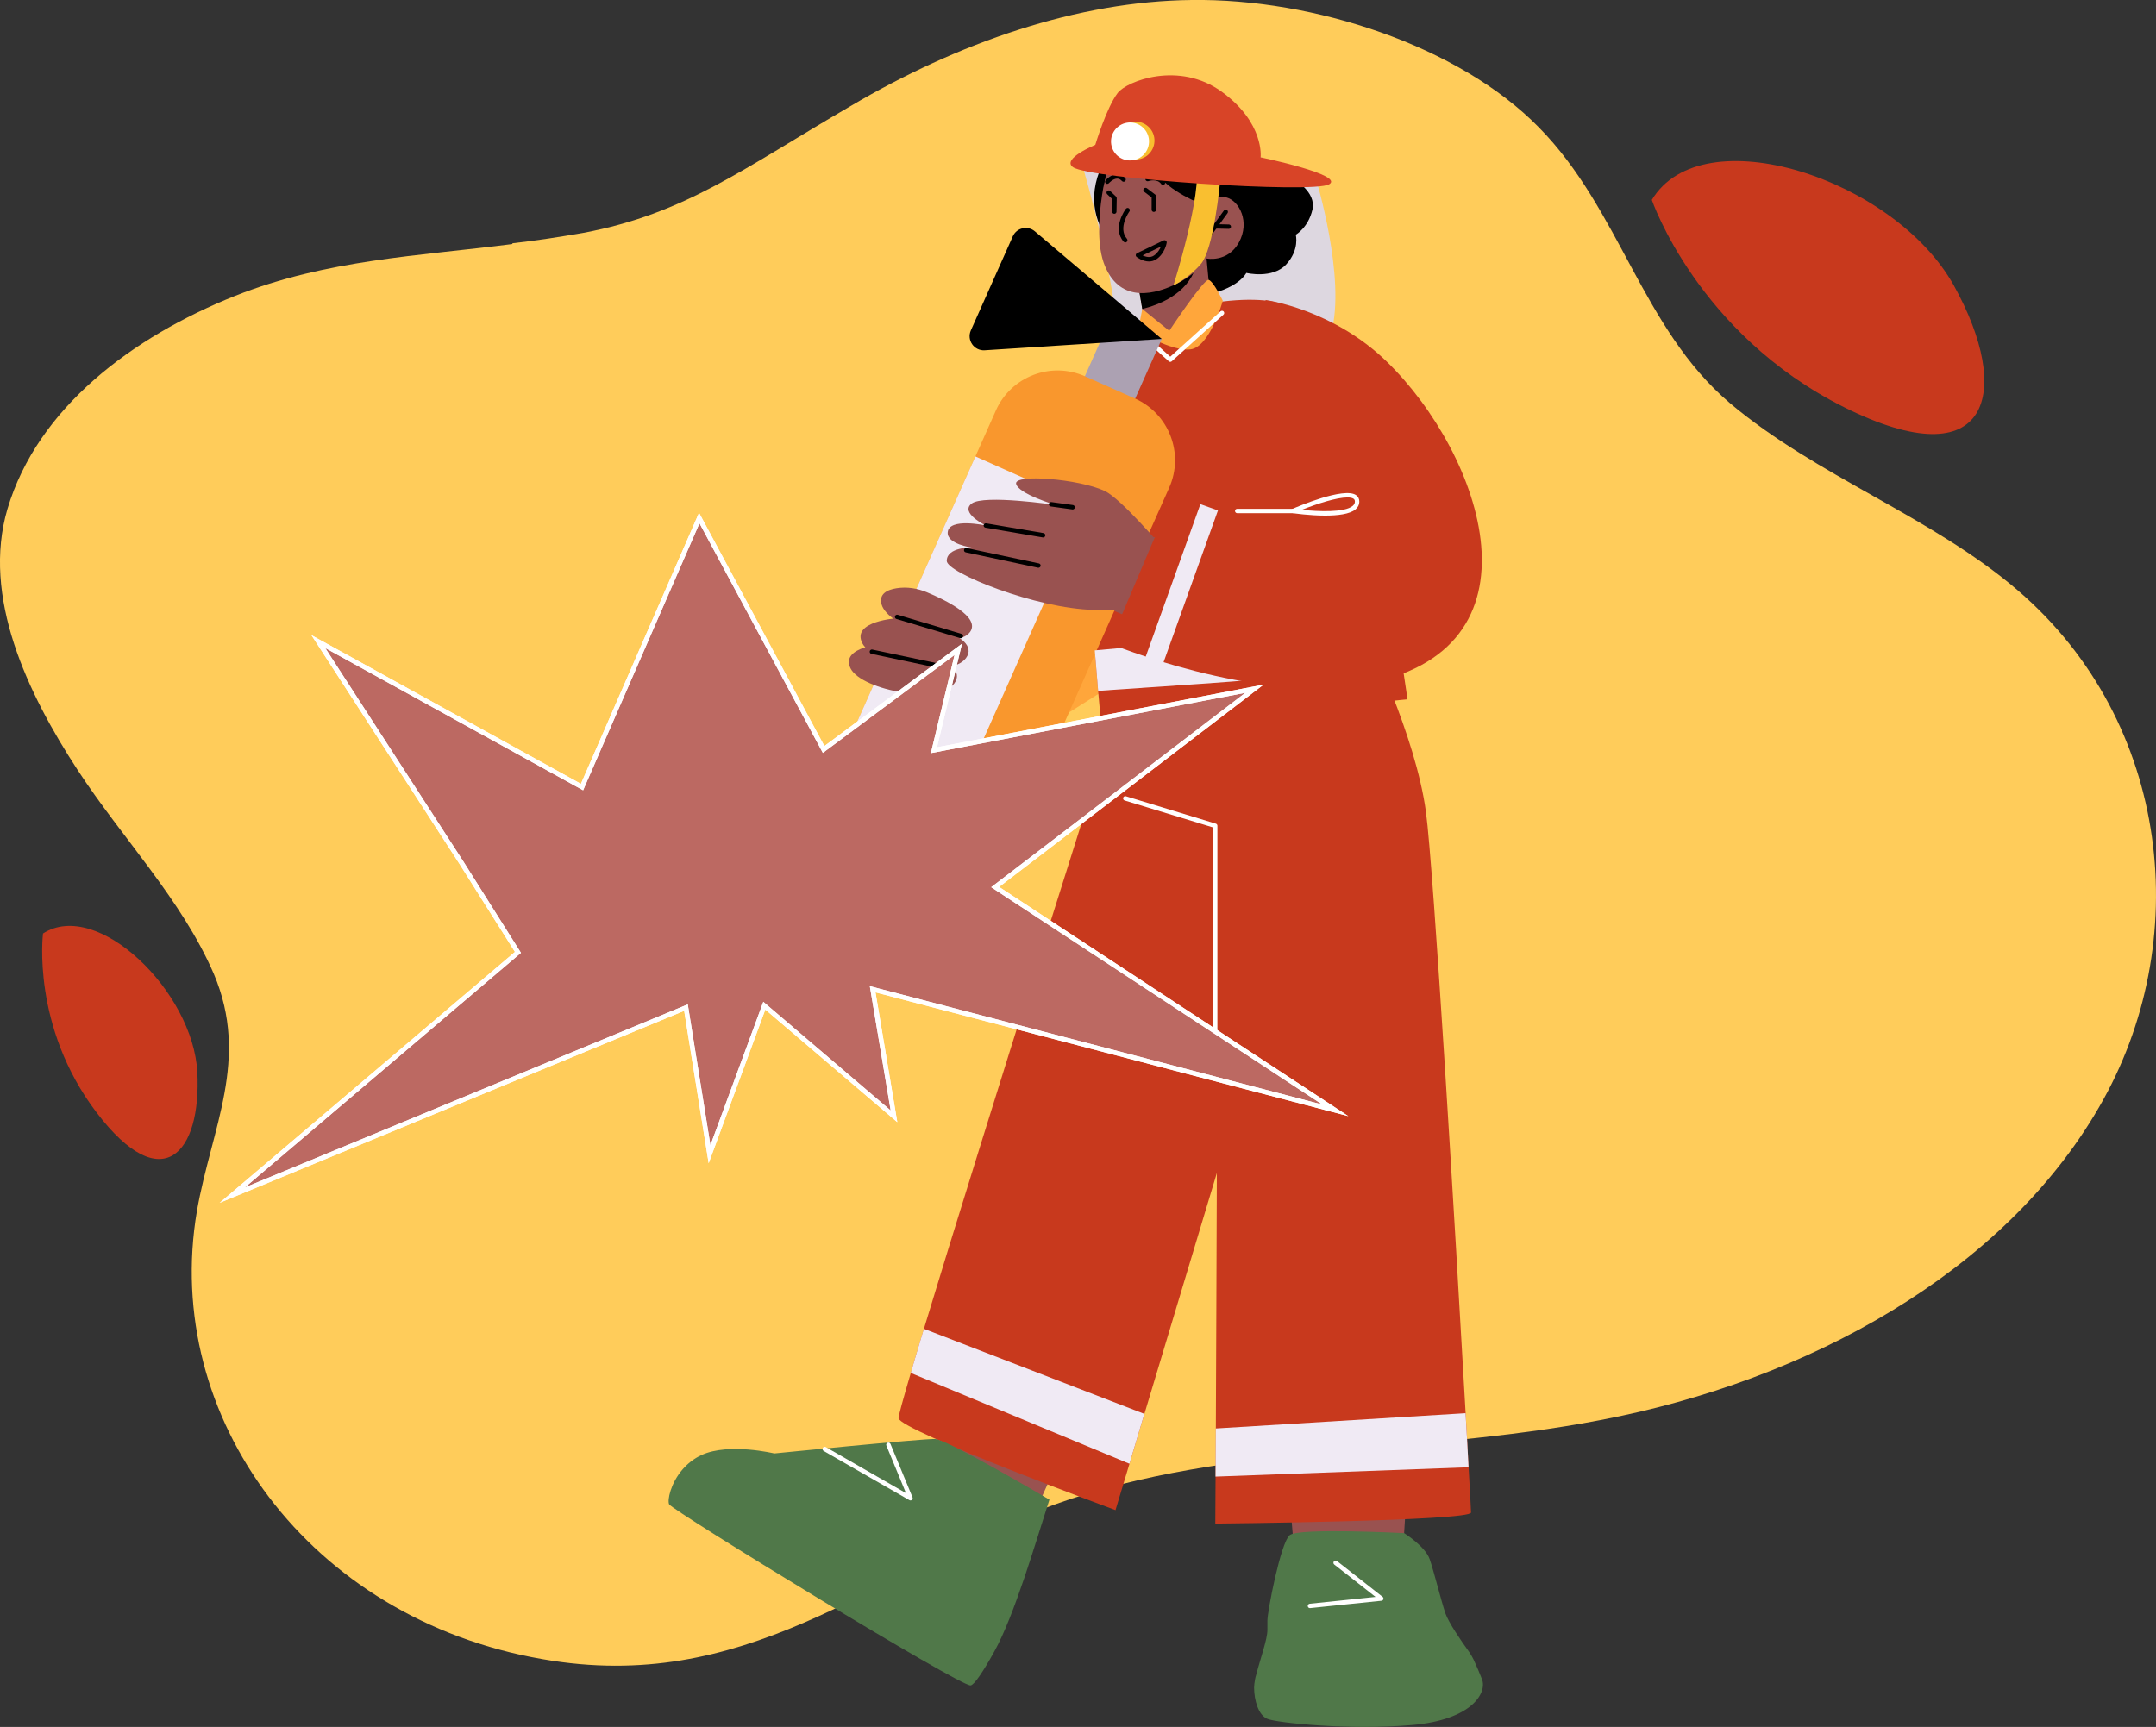 <?xml version="1.0" encoding="UTF-8"?>
<svg id="Calque_1" data-name="Calque 1" xmlns="http://www.w3.org/2000/svg" viewBox="0 0 471.19 377.5">
  <rect x="0" y="0" width="471.19" height="377.5" fill="#333333" stroke="none"/>
  <defs>
    <style>
      .cls-1 {
        fill: #f9972d;
      }

      .cls-2 {
        fill: none;
      }

      .cls-2, .cls-3 {
        stroke: #fff;
        stroke-miterlimit: 10;
      }

      .cls-4 {
        fill: #ffcc5a;
      }

      .cls-5 {
        fill: #ddd7e0;
      }

      .cls-6 {
        fill: #f0eaf4;
      }

      .cls-7 {
        fill: #d84427;
      }

      .cls-8 {
        fill: #995250;
      }

      .cls-9, .cls-3 {
        isolation: isolate;
      }

      .cls-3 {
        fill: #bc6962;
        mix-blend-mode: multiply;
      }

      .cls-10 {
        fill: #aca1b2;
      }

      .cls-11 {
        fill: #507849;
      }

      .cls-12 {
        fill: #fff;
      }

      .cls-13 {
        fill: #c8391d;
      }

      .cls-14 {
        fill: #ffa63b;
      }

      .cls-15 {
        fill: #f9bf30;
      }

      .cls-16 {
        fill: #5c69a5;
      }

      .cls-17 {
        fill: #ed7c70;
      }
    </style>
  </defs>
  <g class="cls-9">
    <g id="Calque_1-2" data-name="Calque 1">
      <path class="cls-4" d="M111.94,53.35c-20.4,2.63-40.5,3.36-60.6,11.34C28.94,73.67,8.24,89.09,1.64,111.22c-5.7,19.23,4.4,40.37,15.3,57.06,9.7,14.88,22.8,28.39,29.8,44.63,7.9,18.69-.5,33.56-3.7,51.8-7.7,45.08,24.6,89.17,75.5,97.97,44.1,7.8,71.6-17.96,108.2-32.38,37.9-14.97,82.1-11.97,123-19.87,45.5-8.62,88.2-32.38,109-68.4,20.9-35.92,15.8-84.09-17.7-112.93-18.9-16.24-44-24.95-63-41-19.2-16.33-24-42.27-41.7-60.23C318.84,9.99,287.14-.35,260.44,0c-25,.27-51.1,9.34-74.6,23.22-23.5,13.7-36.1,23.49-58.3,27.67-5.2.91-10.4,1.72-15.4,2.27h-.1l-.1.18h0Z"/>
      <g>
        <path class="cls-5" d="M287.59,39.04s6.64,21.77,3.34,33.69c-2,7.24-46.41,6.79-46.41,6.79,0,0,1.04-12.4-8.21-44.23l29.79-4.52,21.49,8.27h0Z"/>
        <path d="M282.63,39.13s5.12,2.75,4.2,6.7c-.92,3.95-3.64,5.48-3.64,5.48,0,0,.88,3.27-2.1,6.5-2.99,3.23-8.71,1.85-8.71,1.85,0,0-1.8,3.72-9.93,4.96-8.12,1.24-12.07-4.96-12.07-4.96,0,0-16.61-8.5-9.49-23.66s41.75,3.13,41.75,3.13h-.01Z"/>
        <path class="cls-17" d="M229.71,98.69s-3.61,16.19-15.87,33.46c-12.26,17.27-19.37,26.66-19.37,26.66l18.96,9.17s41.04-19.76,37.67-43.83c-3.37-24.07-21.38-25.46-21.38-25.46h-.01Z"/>
        <polygon class="cls-14" points="245.42 148.3 226.95 159.97 220.66 140.7 242.95 128.38 245.42 148.3"/>
        <path class="cls-16" d="M239.56,78.62l-24.82,38.79,27.27,18.08s7.4-47.59-2.44-56.86h0Z"/>
        <polygon class="cls-8" points="268.55 236.28 225.46 332.2 203.91 322.77 230.76 227.88 268.55 236.28"/>
        <polygon class="cls-8" points="312.8 240.13 306.27 344.69 283.16 343.12 275.09 245 312.8 240.13"/>
        <path class="cls-13" d="M196.37,310.02c.41,2.71,47.42,20.09,47.42,20.09l3.06-10.15,3.26-10.9,15.83-52.65,9.17-30.46-3.3-60.72-28.02-8.76s-29.36,92.61-41.87,134c-1.1,3.65-2.08,6.91-2.87,9.66-1.73,5.89-2.73,9.5-2.67,9.9h-.01Z"/>
        <path class="cls-13" d="M265.59,180.5c.47.75.47,38.23.35,75.82-.06,20.66-.16,41.28-.22,55.93-.02,3.99-.04,7.54-.06,10.51-.04,6.46-.06,10.29-.06,10.29,0,0,55.89-.53,55.89-2.42,0-.31-.18-3.93-.53-9.9-.16-3.28-.39-7.27-.65-11.82-2.22-39.2-6.97-118.88-8.68-131.49-2.28-16.73-12.88-38.23-12.88-38.23l-44.56,8.58-10.39,8.68s20.85,22.54,21.8,24.04h-.01Z"/>
        <path d="M243.59,43.32s-1.62-11.79-1.58-15.36c.03-3.57,8.77-11.65,21.23-8.16,12.45,3.49,13.44,18.11,11.87,24.83-4.05,17.3-16.94,12.6-16.94,12.6,0,0-23.36-3.12-14.58-13.91h0Z"/>
        <path class="cls-13" d="M239.26,142.18c.26,3.32.51,6.32.73,8.84.45,5.09.75,8.27.75,8.27l66.86-6.42s-.39-2.85-1.12-7.56c-.41-2.55-.92-5.62-1.53-9.11-3.97-22.6-12.33-61.13-24.02-69.28-4.73-3.28-30.46-1.3-41.36,11.7-4.18,4.97-2.04,41.39-.31,63.56Z"/>
        <path class="cls-8" d="M248.61,61.31l.04.32.99,5.92.76,4.65s-.27,1.13,5.13.12c7.23-1.39,9.19-4.81,9.19-4.81l-1.03-10.99-2.16.69-12.93,4.1h0Z"/>
        <path d="M248.65,61.62l.99,5.92c3.49-.86,9.74-3.18,11.67-9.07.14-.48.23-.9.23-1.24l-12.88,4.3v.09h-.01Z"/>
        <path class="cls-8" d="M242.86,33.4s-4.88,16.34-1.38,24.75c3.51,8.41,11.28,6.07,15.82,3.81,4.54-2.26,6.39-5.45,6.39-5.45,0,0,4.62.96,7.08-3.53s.06-9-2.61-9.78c-2.67-.78-5.45,1.42-5.45,1.42l1.81-4.8s-12.73-21.69-21.67-6.43h.01Z"/>
        <path d="M245.92,53c.11,0,.23-.04.32-.12.2-.17.22-.48.05-.68-2.05-2.36.51-5.93.54-5.97.16-.22.11-.52-.1-.68-.22-.16-.52-.11-.68.1-.13.17-3.05,4.22-.49,7.17.09.11.23.17.37.17h0Z"/>
        <path d="M264.25,51.8c.15,0,.3-.07.39-.2l3.63-5c.16-.22.11-.52-.11-.68-.22-.15-.52-.11-.68.11l-3.63,5c-.16.22-.11.52.11.68.09.06.19.09.28.09h0Z"/>
        <path d="M268.55,50.03c.26,0,.48-.21.48-.47s-.2-.49-.47-.49l-2.97-.07c-.27,0-.49.21-.49.47s.2.49.47.49l2.97.07h.01,0Z"/>
        <path d="M248.4,56.16c-.13-.1-.2-.27-.18-.43.02-.17.12-.31.27-.38l5.8-2.79c.16-.08.36-.06.5.05s.22.29.19.46c-.02.09-.39,2.35-2.25,3.6-.54.36-1.1.49-1.63.49-1.42,0-2.63-.94-2.7-1h0ZM249.72,55.83c.65.31,1.64.6,2.47.03.8-.54,1.26-1.33,1.53-1.96l-4,1.93Z"/>
        <path d="M254.17,40.44c.09,0,.19-.03.27-.09.22-.15.27-.45.12-.67-1.31-1.9-3.82-1.03-3.92-1-.25.09-.38.37-.29.62.09.25.36.38.62.3.08-.03,1.92-.65,2.81.63.09.14.24.21.4.21h0Z"/>
        <path d="M242,40.19c.13,0,.27-.06.36-.16,0,0,.88-.99,1.8-.99.35,0,.72.17,1.04.53.18.2.48.22.68.04s.22-.48.04-.68c-.51-.57-1.08-.87-1.77-.85-1.36,0-2.47,1.26-2.52,1.32-.18.2-.16.5.04.68.09.08.21.12.32.12h.01Z"/>
        <path d="M243.53,46.74c.26,0,.48-.21.48-.47l.05-2.93c0-.14-.05-.27-.15-.36l-1.27-1.22c-.2-.18-.5-.18-.68.02-.19.19-.18.5.02.68l1.12,1.07-.05,2.72c0,.27.21.49.48.49h0Z"/>
        <path d="M252.19,46.32c.27,0,.48-.22.48-.48v-2.93c0-.15-.08-.29-.2-.38l-1.82-1.38c-.21-.16-.52-.12-.68.09-.16.21-.12.52.09.68l1.63,1.23v2.7c0,.27.22.48.49.48h0Z"/>
        <path d="M262.72,44.63s-7.21-2.59-10.28-7.15c-3.07-4.56-3.48-6.99-3.48-6.99,0,0-.58,3.32-2.95,4.39s-3.89,1.35-3.89,1.35l-.99,4.74-.37-10.96s6.22-4.43,7.12-4.55,12.44.45,13.18,1.05c.74.6,5.43,8.9,5.43,8.9l.76,3.93-4.52,5.28h-.01Z"/>
        <path class="cls-11" d="M274.08,368.85c0,2.84.95,6.09,2.91,6.89,1.93.82,17.78,2.55,31.62,1.34,13.23-1.16,16.41-7.12,15.28-10-.52-1.36-1.09-2.64-1.52-3.59-.41-.98-.91-1.86-1.5-2.68-1.46-2-4.27-6.09-5-8.18-.95-2.84-2.43-8.93-3.41-11.78-.98-2.84-5.59-5.71-5.59-5.71,0,0-23.06-1.2-25.01.44-1.96,1.61-4.87,16.64-4.87,18.67v2.05c0,2.07-1.59,6.41-2.41,9.66-.14.41-.23.82-.3,1.18-.11.68-.2,1.25-.2,1.73v-.02Z"/>
        <path class="cls-11" d="M146.27,328.86c.64,1.32,63.64,39.88,65.86,39.56.8-.11,2.75-3.02,5.18-7.41,4.43-7.98,8.97-23.69,12.04-33.19,0,0-22.27-13.17-25-13.26-2.75-.09-35.13,3.16-35.13,3.16,0,0-9.87-2.39-15.85.32-1.75.8-3.16,1.96-4.23,3.21-2.59,3.02-3.34,6.71-2.89,7.62h.02Z"/>
        <path class="cls-12" d="M265.58,234.27c.27,0,.48-.22.48-.48v-53.28c0-.21-.14-.4-.34-.46l-19.65-5.99c-.25-.08-.53.07-.6.32-.08.26.07.53.32.6l19.31,5.89v52.93c0,.27.22.48.48.48h0Z"/>
        <path class="cls-12" d="M286.3,351.53s15.62-1.61,15.62-1.61c.2-.02.36-.16.41-.35.05-.19-.01-.39-.17-.51l-9.96-7.82c-.21-.17-.51-.13-.68.08-.17.21-.13.51.08.68l9.02,7.08-14.38,1.49c-.26.03-.46.27-.43.53.02.25.23.43.48.43h.01Z"/>
        <path class="cls-12" d="M198.98,327.99c.12,0,.23-.04.32-.12.16-.14.21-.36.13-.55l-4.82-11.68c-.1-.25-.38-.37-.63-.26-.25.1-.37.38-.26.63l4.28,10.38-17.52-10.06c-.23-.13-.52-.05-.66.18-.13.23-.05.53.18.66l18.75,10.76c.07.04.16.06.24.06h0Z"/>
        <path class="cls-15" d="M266.63,39.86s-1.34,14.67-4.23,17.92-5.95,4.61-5.95,4.61c0,0,6.43-20.28,4.93-26.59-1.49-6.3,5.25,4.06,5.25,4.06h0Z"/>
        <path class="cls-7" d="M239.37,31.68s2.45-8.17,4.91-11.37c2-2.59,13.42-7.05,22.78-.22,9.36,6.84,8.44,14.3,8.44,14.3,0,0,18.47,3.83,14.98,5.9-3.49,2.07-52.31-1.18-55.97-3.74-2.59-1.82,4.85-4.88,4.85-4.88h0Z"/>
        <path class="cls-15" d="M244.05,31.37c.35,2.27,2.48,3.82,4.74,3.47,2.27-.35,3.82-2.48,3.47-4.74-.35-2.27-2.48-3.82-4.74-3.47-2.27.35-3.82,2.48-3.47,4.74Z"/>
        <path class="cls-12" d="M242.86,31.56c.35,2.27,2.48,3.82,4.74,3.47,2.27-.35,3.82-2.48,3.47-4.74-.35-2.27-2.48-3.82-4.74-3.47-2.27.35-3.82,2.48-3.47,4.74Z"/>
        <path class="cls-8" d="M280.93,66.92s37.95,21.66,35.48,53.06c-3.62,45.91-73.38,13.33-73.38,13.33l6.79-15.72s31.7-2.27,34.04-4.14c4.52-3.62-2.92-46.52-2.92-46.52h0Z"/>
        <path class="cls-14" d="M267.24,65.75s-2.06-4.32-3.1-4.57-8.6,11.13-8.6,11.13l-5.89-4.77-.94,4.77s7.14,4.54,11.44,4.06c4.3-.49,7.09-10.62,7.09-10.62h0Z"/>
        <path class="cls-12" d="M255.76,79.1c.12,0,.23-.04.32-.12l11.31-10.2c.2-.18.21-.48.04-.68-.18-.2-.49-.21-.68-.04l-10.99,9.91-6.73-6.02c-.2-.18-.5-.16-.68.04-.18.2-.16.5.04.68l7.05,6.31c.09.08.21.12.32.12h0Z"/>
        <g>
          <rect class="cls-10" x="234.06" y="74.94" width="20.4" height="12.04" transform="translate(70.88 271.11) rotate(-65.98)"/>
          <path class="cls-1" d="M217.64,89.75l-35.05,78.66c-3.33,7.46.03,16.21,7.49,19.53l10.87,4.84c7.46,3.33,16.19-.04,19.52-7.5l35.05-78.66c3.33-7.46-.02-16.18-7.48-19.51l-10.87-4.84c-7.46-3.33-16.2,0-19.53,7.47h0Z"/>
          <path class="cls-6" d="M213.17,99.78l-25.91,58.15,22.44,10c1.1.49,2.4,0,2.89-1.11l24.13-54.15c.49-1.1,0-2.4-1.11-2.89,0,0-22.44-10-22.44-10Z"/>
          <path d="M253.91,74.1l-27.74-23.53c-1.58-1.34-3.99-.79-4.83,1.1l-9.16,20.55c-.95,2.13.7,4.5,3.03,4.35l38.71-2.48h0Z"/>
        </g>
        <path class="cls-8" d="M254.24,119.89s-9.19-10.87-12.81-12.57c-5.57-2.62-19.82-3.79-19.36-1.57s8.61,4.63,8.61,4.63c0,0-15.66-2.33-18.32-.31s3.08,4.8,3.08,4.8c0,0-8.06-1.77-8.32,1.48-.21,2.61,5.24,3.33,5.24,3.33,0,0-5.45-.13-5.45,2.93,0,2.59,19.46,10.44,32.21,10.71s16.31-2.36,16.31-2.36l-1.19-11.06h0Z"/>
        <path d="M227.97,117.49c.23,0,.44-.17.48-.4.04-.26-.13-.51-.4-.56l-12.52-2.13c-.25-.05-.51.13-.56.39-.04.26.13.51.4.56l12.52,2.13h.08Z"/>
        <path d="M226.95,124.11c.22,0,.42-.16.47-.38.06-.26-.11-.52-.37-.57l-15.79-3.36c-.27-.06-.52.11-.57.37-.06.26.11.52.37.57l15.79,3.36s.07.01.1,0Z"/>
        <path d="M234.42,111.37c.24,0,.45-.18.48-.42.04-.26-.15-.51-.41-.55l-4.71-.65c-.26-.04-.51.15-.55.41-.04.26.15.51.41.55l4.71.65h.07Z"/>
        <path class="cls-8" d="M193.67,140.67s-10.2.57-7.78,5.44,20.26,8.2,22.97,2.81c2.72-5.39-15.19-8.25-15.19-8.25Z"/>
        <path class="cls-6" d="M239.26,142.18c.26,3.32.51,6.32.73,8.84,3.65-.24,10.35-.71,22.64-1.55,17.1-1.18,33.85-2.97,43.85-4.16-.41-2.55-.92-5.62-1.53-9.11l-65.69,5.97h0Z"/>
        <path class="cls-8" d="M196.22,135.13s-10.2.57-7.78,5.44,20.26,8.2,22.97,2.81-15.19-8.25-15.19-8.25Z"/>
        <path class="cls-8" d="M202.56,129.46c-2.06-.86-4.34-1.23-6.63-.87-2.04.32-3.92,1.23-3.25,3.57,1.35,4.68,16.17,10.34,19.32,5.99,2.34-3.24-5.36-6.99-9.44-8.69h0Z"/>
        <path d="M206.83,146.38c.22,0,.43-.16.47-.38.06-.26-.11-.52-.37-.57l-16.28-3.44c-.26-.05-.52.11-.57.37-.06.26.11.52.37.57l16.28,3.44s.07,0,.1,0h0Z"/>
        <path d="M210,139.51c.21,0,.4-.14.46-.34.08-.26-.07-.53-.32-.6l-13.94-4.18c-.26-.08-.52.07-.6.32-.08.26.07.53.32.6l13.94,4.18s.09.02.14.02h0Z"/>
        <path class="cls-13" d="M255.43,110.24l23.76,3.76-2.61-48.42s14.63,1.93,26.49,13.46c20.86,20.29,36,63.43-5.43,70.62-23.55,4.09-55.12-8.99-55.12-8.99l12.91-30.43h0Z"/>
        <path class="cls-12" d="M282.57,112.17c-.21-.03-.38-.2-.41-.41-.03-.21.09-.42.28-.51,1.14-.5,11.24-4.82,13.91-3.03.49.33.74.84.73,1.47-.01.65-.29,1.2-.82,1.65-1.27,1.07-3.98,1.37-6.66,1.37-3.42,0-6.78-.5-7.03-.53h0ZM284.5,111.44c3.55.38,9.35.64,11.13-.85.32-.27.47-.57.48-.93,0-.3-.09-.5-.3-.64-.29-.2-.76-.28-1.35-.28-2.34,0-6.63,1.38-9.96,2.71h0Z"/>
        <path class="cls-12" d="M270.39,112.18h12.24c.27,0,.48-.22.48-.48s-.22-.48-.48-.48h-12.24c-.27,0-.48.22-.48.48s.22.48.48.48Z"/>
        <rect class="cls-6" x="240.37" y="125.67" width="35.73" height="4.08" transform="translate(50.88 327.71) rotate(-70.28)"/>
        <path class="cls-6" d="M199.04,300.12l47.8,19.85,3.26-10.9-48.19-18.6c-1.1,3.65-2.08,6.91-2.87,9.66h0Z"/>
        <path class="cls-6" d="M265.65,322.78l55.3-2.04c-.16-3.28-.39-7.27-.65-11.82l-54.59,3.34c-.02,3.99-.04,7.54-.06,10.51h0Z"/>
      </g>
      <polygon class="cls-3" points="69.57 140.25 127.2 172.05 152.82 113.24 180 163.83 209.43 141.94 204.11 163.99 274.16 150.55 217.49 193.91 291.84 242.72 190.72 216.25 195.38 244.02 167.04 219.84 155.07 252.31 149.92 220.26 50.75 261.26 113.2 208.19 100.84 188.58 69.57 140.25"/>
      <polygon class="cls-2" points="69.57 140.25 127.2 172.05 152.82 113.24 180 163.83 209.43 141.94 204.11 163.99 274.16 150.55 217.49 193.91 291.84 242.72 190.72 216.25 195.38 244.02 167.04 219.84 155.07 252.31 149.92 220.26 50.75 261.26 113.2 208.19 100.84 188.58 69.57 140.25"/>
    </g>
  </g>
  <path class="cls-13" d="M361,43.69s10,29.31,42,45.31,37-3.23,24-26.61-55-37-66-18.69Z"/>
  <path class="cls-13" d="M9.4,204.06s-2.61,20.32,11.72,39.15,22.91,8.87,22.01-8.8-21.86-38.01-33.73-30.35Z"/>
</svg>